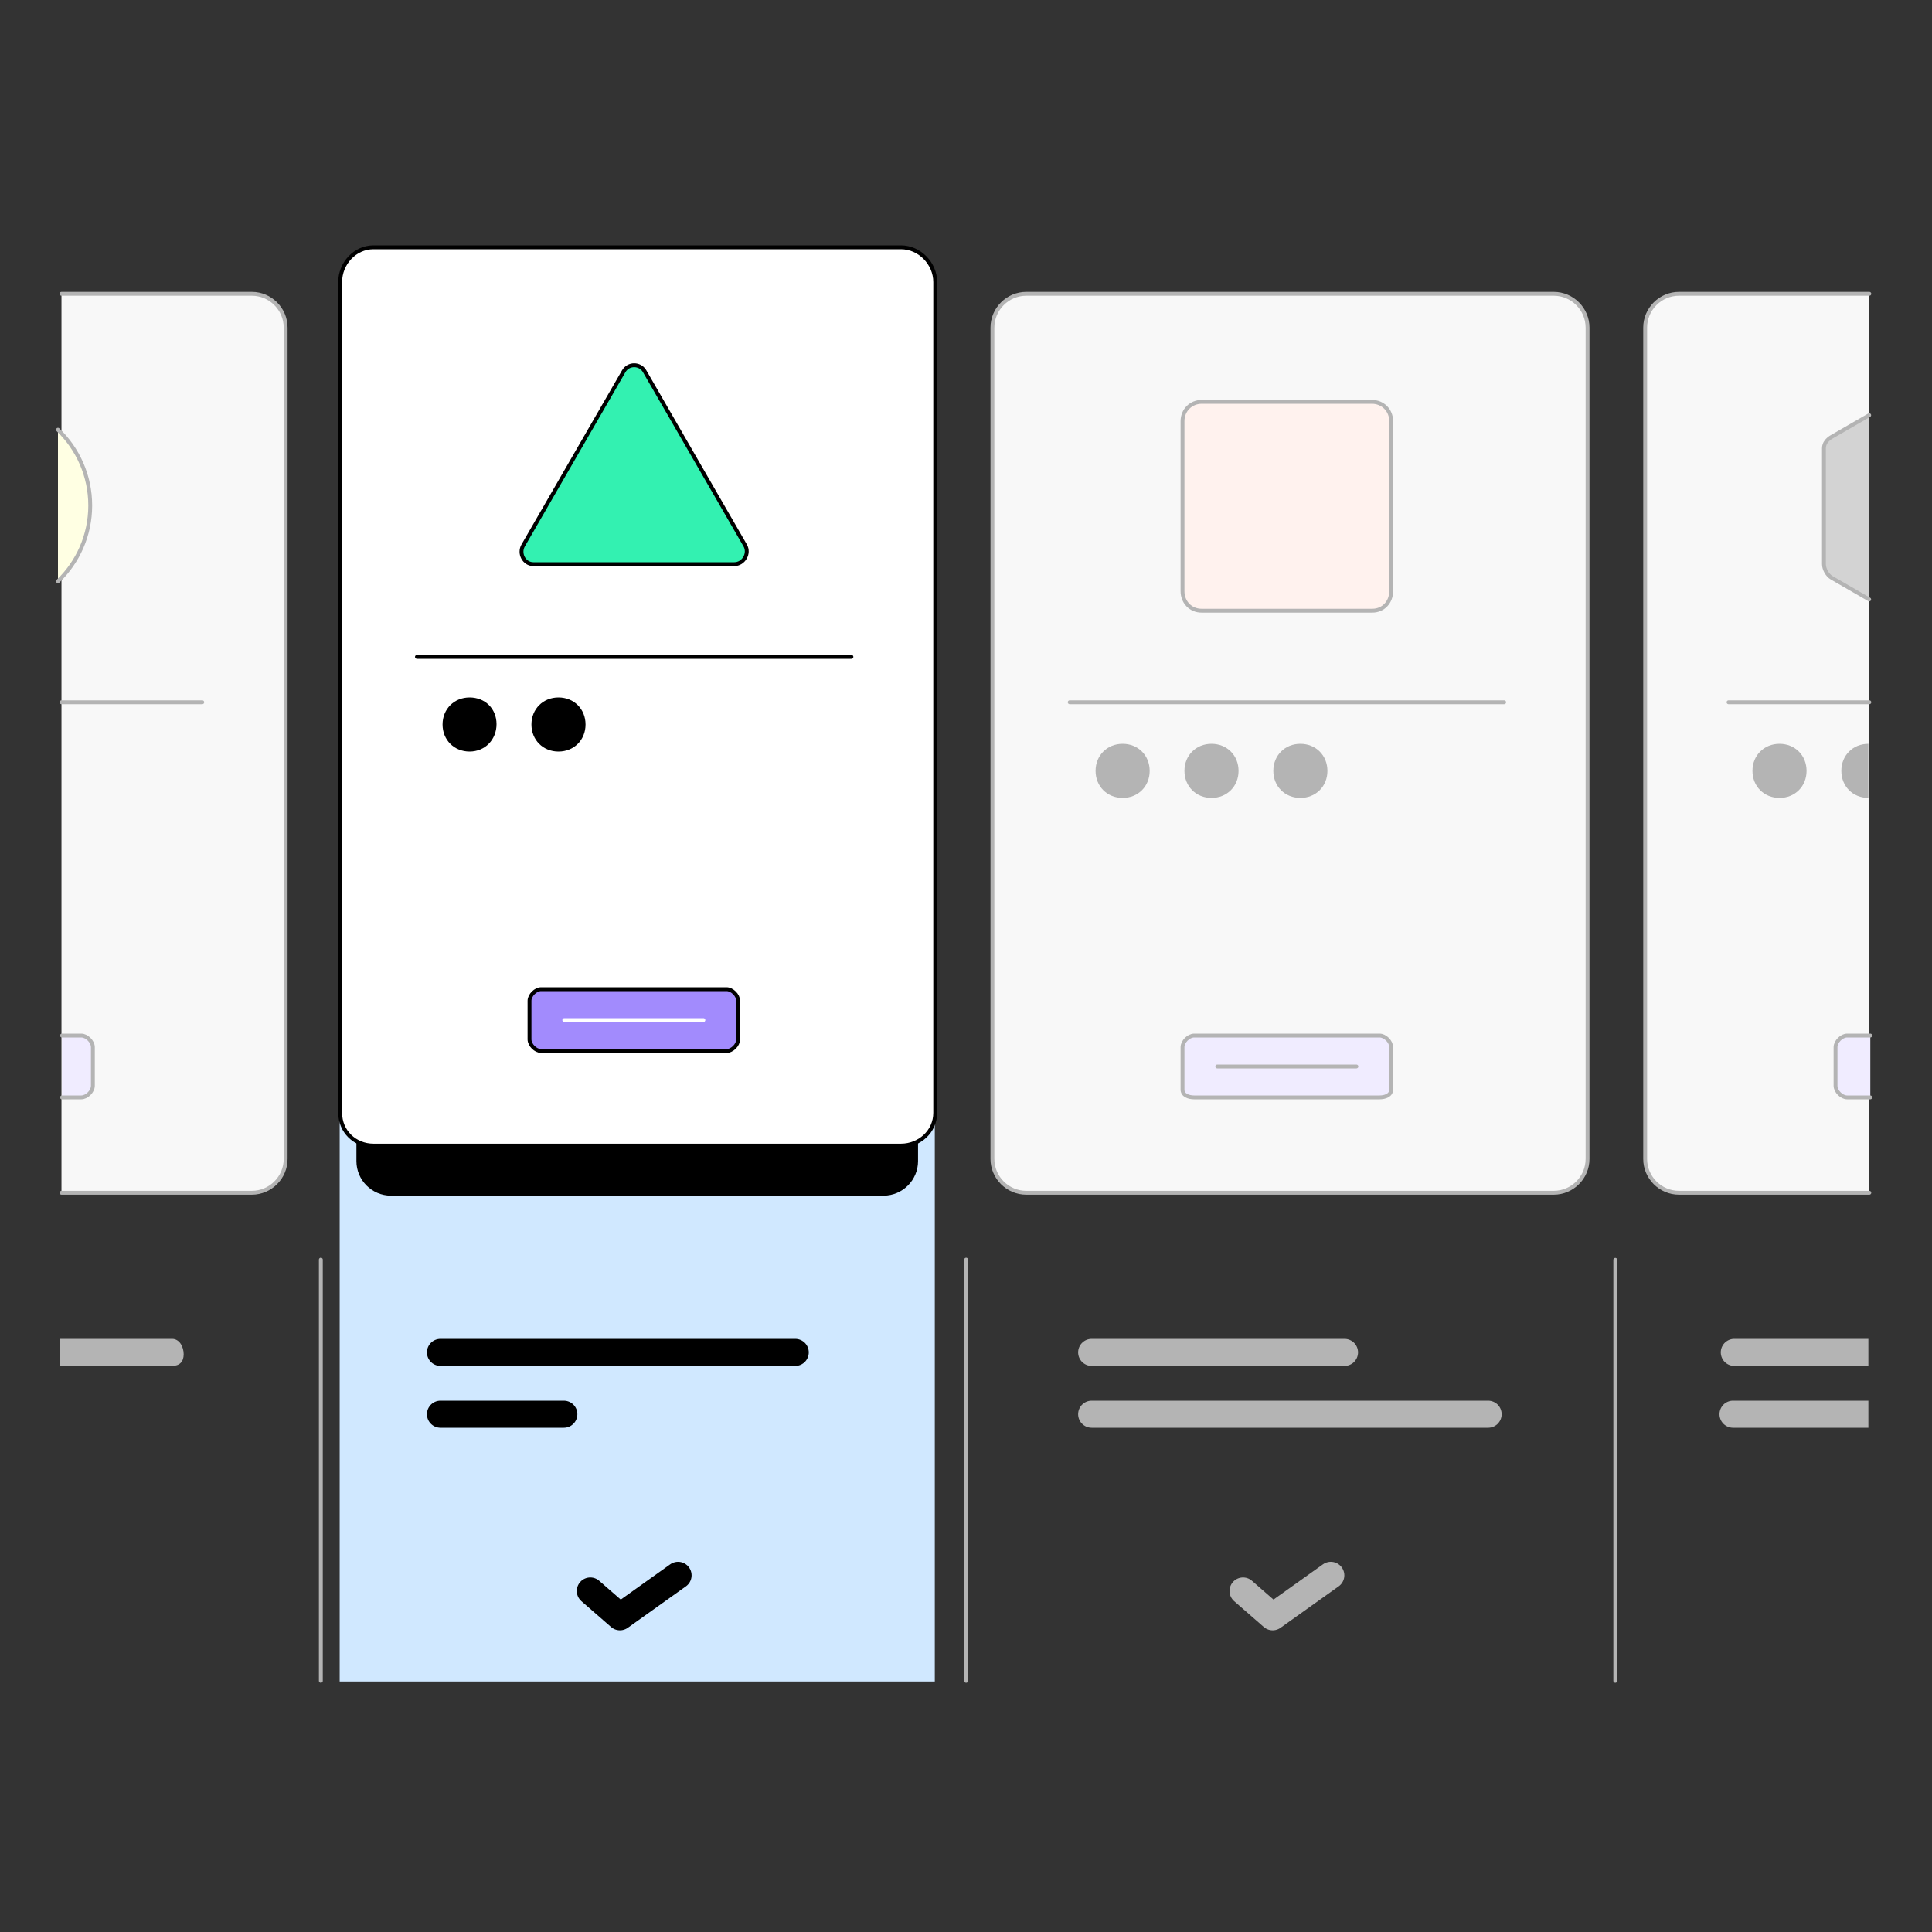 <svg xmlns="http://www.w3.org/2000/svg" width="500" height="500"><rect width="100%" height="100%" fill="#333333" stroke="none"/><g fill="none" fill-rule="evenodd"><path fill="#D0E8FF" d="M87.907 435.167h154.017V255.902H87.907z"/><path fill="#000" d="M228.664 308.684H101.167c-4.496 0-8.174-3.678-8.174-8.174V99.573c0-4.496 3.678-8.174 8.174-8.174h127.497c4.496 0 8.174 3.678 8.174 8.174V300.51c0 4.496-3.678 8.174-8.174 8.174"/><path stroke="#000" stroke-linecap="round" stroke-linejoin="round" stroke-width="1.5" d="M228.664 308.684H101.167c-4.496 0-8.174-3.678-8.174-8.174V99.573c0-4.496 3.678-8.174 8.174-8.174h127.497c4.496 0 8.174 3.678 8.174 8.174V300.51c0 4.496-3.678 8.174-8.174 8.174Z"/><path fill="#FFF" d="M233.172 296.483H96.659c-4.814 0-8.623-3.669-8.623-8.483V73c0-4.814 3.809-9 8.623-9h136.513c4.814 0 8.864 4.186 8.864 9v215c0 4.814-4.05 8.483-8.864 8.483"/><path stroke="#000" stroke-linecap="round" stroke-linejoin="round" d="M233.172 296.483H96.659c-4.814 0-8.623-3.669-8.623-8.483V73c0-4.814 3.809-9 8.623-9h136.513c4.814 0 8.864 4.186 8.864 9v215c0 4.814-4.05 8.483-8.864 8.483Z"/><path fill="#F8F8F8" d="M402.103 308.684H265.59c-4.814 0-8.752-3.94-8.752-8.752V84.786c0-4.814 3.938-8.752 8.752-8.752h136.513c4.814 0 8.752 3.938 8.752 8.752v215.146c0 4.813-3.938 8.752-8.752 8.752"/><path stroke="#B4B4B4" stroke-linecap="round" stroke-linejoin="round" d="M402.103 308.684H265.59c-4.814 0-8.752-3.94-8.752-8.752V84.786c0-4.814 3.938-8.752 8.752-8.752h136.513c4.814 0 8.752 3.938 8.752 8.752v215.146c0 4.813-3.938 8.752-8.752 8.752Z"/><path fill="#F8F8F8" d="M483.783 308.684h-49.262c-4.814 0-8.753-3.939-8.753-8.752V84.786c0-4.814 3.939-8.752 8.753-8.752h49.262"/><path stroke="#B4B4B4" stroke-linecap="round" stroke-linejoin="round" d="M483.783 308.684h-49.262c-4.814 0-8.753-3.939-8.753-8.752V84.786c0-4.814 3.939-8.752 8.753-8.752h49.262"/><path stroke="#000" stroke-linecap="round" stroke-linejoin="round" d="M107.907 170h112.441"/><path stroke="#B4B4B4" stroke-linecap="round" stroke-linejoin="round" d="M276.837 181.748h112.441m58.066 0h36.439"/><path fill="#000" d="M128.5 187.411c0-4.006-2.958-6.91-6.964-6.91s-7 2.993-7 7c0 4.005 2.994 7 7 7s6.964-3.084 6.964-7.09m23.036.09c0-4.007-2.994-7-7-7s-7 2.993-7 7c0 4.005 2.994 7 7 7s7-2.995 7-7"/><path fill="#B4B4B4" d="M297.536 199.5c0-4.006-2.994-7-7-7s-7 2.994-7 7 2.994 7 7 7 7-2.994 7-7m23 0c0-4.006-2.994-7-7-7s-7 2.994-7 7 2.994 7 7 7 7-2.994 7-7m23 0c0-4.006-2.994-7-7-7s-7 2.994-7 7 2.994 7 7 7 7-2.994 7-7m124 0c0-4.006-2.994-7-7-7s-7 2.994-7 7 2.994 7 7 7 7-2.994 7-7m16-7c-4.006 0-7 2.994-7 7s2.994 7 7 7"/><path fill="#A28BFD" d="M188.036 272h-48c-1.437 0-3-1.563-3-3v-10c0-1.437 1.563-3 3-3h48c1.437 0 3 1.563 3 3v10c0 1.437-1.563 3-3 3"/><path stroke="#000" stroke-linecap="round" stroke-linejoin="round" d="M188.036 272h-48c-1.437 0-3-1.563-3-3v-10c0-1.437 1.563-3 3-3h48c1.437 0 3 1.563 3 3v10c0 1.437-1.563 3-3 3Z"/><path fill="#FFF" d="M146.036 264h36"/><path stroke="#FFF" stroke-linecap="round" stroke-linejoin="round" d="M146.036 264h36"/><path fill="#F0ECFF" d="M357.036 284h-48c-1.437 0-3-.563-3-2v-11c0-1.437 1.563-3 3-3h48c1.437 0 3 1.563 3 3v11c0 1.437-1.563 2-3 2"/><path stroke="#B4B4B4" stroke-linecap="round" stroke-linejoin="round" d="M357.036 284h-48c-1.437 0-3-.563-3-2v-11c0-1.437 1.563-3 3-3h48c1.437 0 3 1.563 3 3v11c0 1.437-1.563 2-3 2Z"/><path fill="#FFF" d="M315.036 276h36"/><path stroke="#B4B4B4" stroke-linecap="round" stroke-linejoin="round" d="M315.036 276h36"/><path fill="#F0ECFF" d="M484.036 284h-6c-1.437 0-3-1.563-3-3v-10c0-1.437 1.563-3 3-3h6"/><path stroke="#B4B4B4" stroke-linecap="round" stroke-linejoin="round" d="M484.036 284h-6c-1.437 0-3-1.563-3-3v-10c0-1.437 1.563-3 3-3h6"/><path fill="#F8F8F8" d="M15.91 308.684h49.262c4.814 0 8.753-3.939 8.753-8.752V84.786c0-4.814-3.939-8.752-8.753-8.752H15.91"/><path stroke="#B4B4B4" stroke-linecap="round" stroke-linejoin="round" d="M15.91 308.684h49.262c4.814 0 8.753-3.939 8.753-8.752V84.786c0-4.814-3.939-8.752-8.753-8.752H15.91"/><path fill="#F0ECFF" d="M16.036 284h5c1.437 0 3-1.563 3-3v-10c0-1.437-1.563-3-3-3h-5"/><path stroke="#B4B4B4" stroke-linecap="round" stroke-linejoin="round" d="M16.036 284h5c1.437 0 3-1.563 3-3v-10c0-1.437-1.563-3-3-3h-5m67 58v109m167-109v109m168-108.954V435"/><path stroke="#000" stroke-linecap="round" stroke-linejoin="round" stroke-width="7" d="M113.993 350h91.815m-91.815 16h31.928"/><path fill="#B4B4B4" d="M15.536 346.5c.004 0-.004 0 0 0h29c1.933.007 3.007 2.067 3 4-.007 1.93-1.073 3-3 3-.004 0 .004 0 0 0h-29"/><path stroke="#B4B4B4" stroke-linecap="round" stroke-linejoin="round" stroke-width="7" d="M282.521 350h65.438m-65.438 16h102.604"/><path fill="#B4B4B4" d="M483.536 353.5h-34.697a3.5 3.5 0 1 1 0-7h34.697m0 23h-35.03a3.5 3.5 0 1 1 0-7h35.03"/><path stroke="#000" stroke-linecap="round" stroke-linejoin="round" stroke-width="7" d="m152.772 411.745 7.666 6.679 15.045-10.728"/><path stroke="#B4B4B4" stroke-linecap="round" stroke-linejoin="round" stroke-width="7" d="m321.702 411.745 7.666 6.679 15.045-10.728"/><path fill="#FFF2EE" d="M355.146 158.043H310.97c-2.835 0-4.934-2.208-4.934-5.043v-44c0-2.835 2.165-5 5-5h44c2.836 0 5 2.165 5 5v44c0 2.835-2.054 5.043-4.889 5.043"/><path stroke="#B4B4B4" stroke-linecap="round" stroke-linejoin="round" d="M355.146 158.043H310.97c-2.835 0-4.934-2.208-4.934-5.043v-44c0-2.835 2.165-5 5-5h44c2.836 0 5 2.165 5 5v44c0 2.835-2.054 5.043-4.889 5.043Z"/><path fill="#FFFFE3" d="M15 150.429c5.144-4.952 8.35-11.903 8.35-19.608 0-7.704-3.206-14.655-8.35-19.607"/><path stroke="#B4B4B4" stroke-linecap="round" stroke-linejoin="round" d="M15 150.429c5.144-4.952 8.35-11.903 8.35-19.608 0-7.704-3.206-14.655-8.35-19.607"/><path fill="#33F1B1" d="m161.423 96.082-26.026 45.078c-1.2 2.08.236 4.84 2.639 4.84h52c2.404 0 4.023-2.76 2.82-4.84l-26.025-45.078c-1.201-2.081-4.206-2.081-5.407 0"/><path stroke="#000" stroke-linecap="round" stroke-linejoin="round" d="m161.423 96.082-26.026 45.078c-1.2 2.08.236 4.84 2.639 4.84h52c2.404 0 4.023-2.76 2.82-4.84l-26.025-45.078c-1.201-2.081-4.206-2.081-5.407 0Z"/><path fill="#D3D3D3" d="m483.746 155.131-9.704-5.603c-1.126-.65-2.006-2.227-2.006-3.527v-30c0-1.301.88-2.295 2.006-2.945l9.704-5.603"/><path stroke="#B4B4B4" stroke-linecap="round" stroke-linejoin="round" d="m483.746 155.131-9.704-5.603c-1.126-.65-2.006-2.227-2.006-3.527v-30c0-1.301.88-2.295 2.006-2.945l9.704-5.603M15.91 181.748h36.438"/></g></svg>